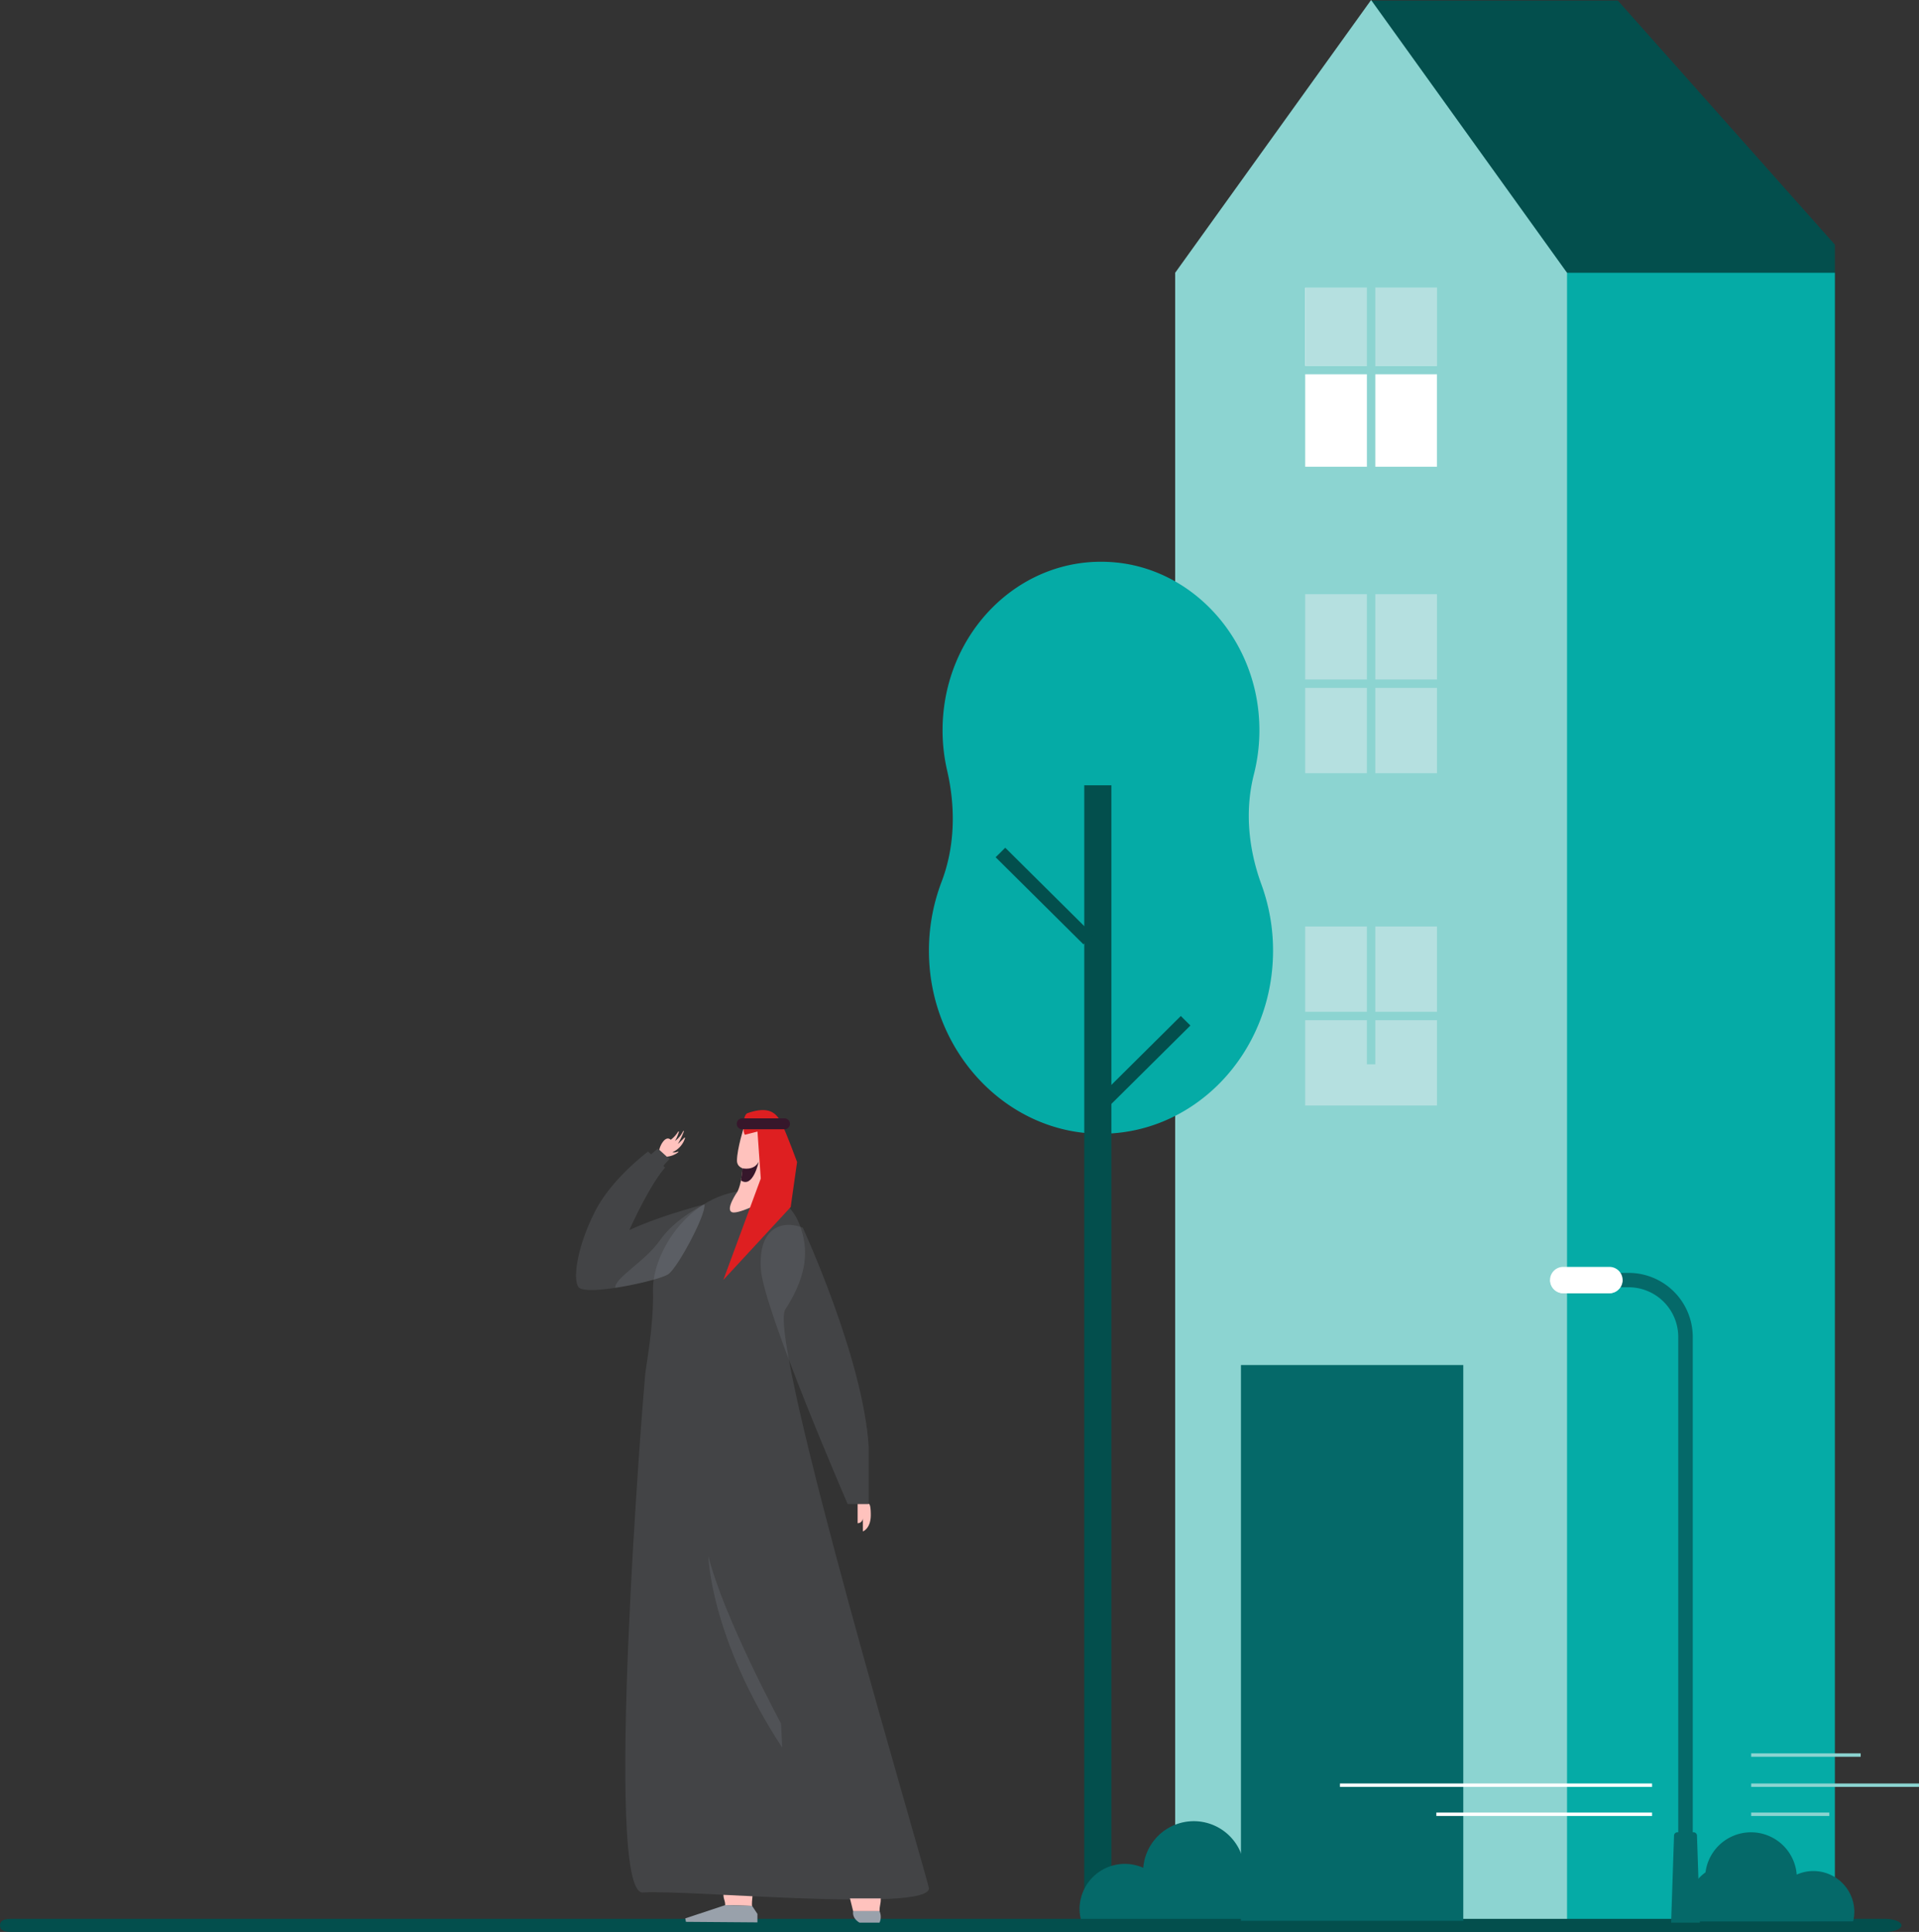 <svg xmlns="http://www.w3.org/2000/svg" xmlns:xlink="http://www.w3.org/1999/xlink" viewBox="0 0 1370.37 1379.65"><rect x="0" y="0" width="1370.37" height="1379.65" fill="#333333" stroke="none"/><defs><style>.cls-1,.cls-20{fill:none;}.cls-2{clip-path:url(#clip-path);}.cls-3{fill:#034f4d;}.cls-4{fill:#05aba6;}.cls-5{fill:#8cd4d1;}.cls-6{fill:#fff;}.cls-7{fill:#b5e0e0;}.cls-8{clip-path:url(#clip-path-2);}.cls-9{fill:#056969;}.cls-10{opacity:0.16;}.cls-11{clip-path:url(#clip-path-4);}.cls-12{fill:#99a1ab;}.cls-13{fill:#ffc2bd;}.cls-14{clip-path:url(#clip-path-6);}.cls-15{clip-path:url(#clip-path-7);}.cls-16{clip-path:url(#clip-path-8);}.cls-17{fill:#36172b;}.cls-18{clip-path:url(#clip-path-10);}.cls-19{fill:#de1f21;}.cls-20{stroke:#8cd4d1;stroke-miterlimit:10;stroke-width:6px;}</style><clipPath id="clip-path" transform="translate(0 0)"><rect class="cls-1" width="1370.37" height="1379.65"/></clipPath><clipPath id="clip-path-2" transform="translate(0 0)"><rect class="cls-1" width="1370.37" height="1379.65"/></clipPath><clipPath id="clip-path-4" transform="translate(0 0)"><rect class="cls-1" x="534.09" y="867.74" width="95.23" height="207.35"/></clipPath><clipPath id="clip-path-6" transform="translate(0 0)"><rect class="cls-1" x="402.35" y="813.21" width="109.71" height="109.02"/></clipPath><clipPath id="clip-path-7" transform="translate(0 0)"><rect class="cls-1" x="430.36" y="853.08" width="81.7" height="67.58"/></clipPath><clipPath id="clip-path-8" transform="translate(0 0)"><rect class="cls-1" x="437.53" y="843.13" width="234.82" height="514.39"/></clipPath><clipPath id="clip-path-10" transform="translate(0 0)"><rect class="cls-1" x="496.83" y="1104.15" width="70.74" height="144.85"/></clipPath></defs><g id="Layer_2" data-name="Layer 2"><g id="Layer_1-2" data-name="Layer 1"><g class="cls-2"><polygon class="cls-3" points="979.11 0.4 979.11 938.05 1310.3 938.05 1310.3 174.71 1155.3 0.4 979.11 0.4"/><rect class="cls-4" x="993.96" y="194.8" width="316.34" height="1176.9"/><polygon class="cls-5" points="839.19 194.8 839.19 1371.69 1119.03 1371.69 1119.03 194.8 979.11 0 839.19 194.8"/><rect class="cls-6" x="932.05" y="205.49" width="94.1" height="127.82"/><rect class="cls-7" x="932.05" y="424.33" width="94.1" height="127.82"/><rect class="cls-7" x="932.05" y="661.65" width="94.1" height="127.82"/><rect class="cls-7" x="932.05" y="205.49" width="94.1" height="55.79"/><g class="cls-8"><path class="cls-4" d="M895.41,553a128.07,128.07,0,0,0,3.69-39.55c-3.64-59.6-48.94-108-104.94-112-66.07-4.8-121.07,50.8-121.07,120.07a127.65,127.65,0,0,0,3.28,28.83c6.11,26.37,5.61,54.23-4,79.39a138.1,138.1,0,0,0-8.86,55.69C666.58,753,719,807.65,782.62,809.58c69.5,2.12,126.47-57.2,126.47-130.67a137.55,137.55,0,0,0-8.32-47.34c-9.18-25.1-12-52.55-5.36-78.54" transform="translate(0 0)"/></g><rect class="cls-3" x="774.28" y="560.81" width="19.36" height="809.95"/><polygon class="cls-3" points="787.38 794.55 780.54 787.76 843.23 725.56 850.07 732.35 787.38 794.55"/><polygon class="cls-3" points="773.69 674.38 780.54 667.58 717.85 605.38 711 612.18 773.69 674.38"/><g class="cls-8"><path class="cls-9" d="M903.41,1370.88a38.33,38.33,0,0,0-15-38.8,36.21,36.21,0,0,0-72,1.78,32.31,32.31,0,0,0-45.49,29.22,31.81,31.81,0,0,0,1,7.8Z" transform="translate(0 0)"/><path class="cls-3" d="M1346.09,1370.28H8c-6.5,0-8,2.1-8,4.68s1.48,4.69,8,4.69H1346.09c6.5,0,11.77-2.1,11.77-4.69s-5.27-4.68-11.77-4.68" transform="translate(0 0)"/><g class="cls-10"><g class="cls-11"><path class="cls-12" d="M573.32,876.78s43.24,93.77,47,156.28v41h-15s-60.17-138.7-62-168,15-35.16,30.09-29.3" transform="translate(0 0)"/></g></g><path class="cls-13" d="M628.08,1364.83H609.25s-.17-.83-2.3-9.16h22c.1,4.37-.87,4.65-.84,9.16" transform="translate(0 0)"/><path class="cls-13" d="M537.1,1361.05l-19.23-.56c-.07-3.55-1.13-3.71-1.27-7.35l20.75,1c-.7,6.61-.25,6.92-.25,6.92" transform="translate(0 0)"/><path class="cls-12" d="M628.08,1364.83a10.08,10.08,0,0,1,0,8.17H613.8s-5.37-2.68-4.55-8.17Z" transform="translate(0 0)"/></g><polygon class="cls-12" points="537.1 1361.07 540.88 1366.77 540.88 1372.82 489.81 1372.43 489.38 1369.95 517.87 1360.51 537.1 1361.07"/><g class="cls-8"><path class="cls-13" d="M479,813.94a21.38,21.38,0,0,0,5.3-5.86s.05,0,.08-.06a.16.16,0,0,1,.08,0h.1l.1,0,.06,0a.39.39,0,0,1,.08.1.37.37,0,0,1,0,.11s0,0,0,.07a32.2,32.2,0,0,1-2.75,6.51,19.5,19.5,0,0,0,5.82-7.07.22.22,0,0,1,.31-.11h0l0,0a.23.23,0,0,1,.13.31l0,.07h0a58.05,58.05,0,0,1-4.24,8.94c1.62-1.44,3.19-2.94,4.68-4.54,0,0,0,0,.06,0l.06,0a.23.23,0,0,1,.14,0l.08,0s0,0,.05,0a.22.22,0,0,1,.06.13.22.22,0,0,1,0,.08s0,0,0,.05a16.24,16.24,0,0,1-9.08,10.18,6.3,6.3,0,0,0,3.88-.46.29.29,0,0,1,.28.5,15.84,15.84,0,0,1-8,3.13.21.21,0,0,1-.21-.1c-1.73-1.53-3.41-3.13-5.14-4.67a.24.24,0,0,1-.07-.26s0,0,0,0c.47-3,4.37-10.5,8.1-7.08" transform="translate(0 0)"/><g class="cls-10"><g class="cls-14"><path class="cls-12" d="M425.28,864.43c12.08-23.28,37.53-42.07,37.53-42.07l2.15,2c3-2.64,4.88-4.19,4.88-4.19l8.45,7.37a49.42,49.42,0,0,0-4.6,5.1l1.24,1.18c-11.54,13.18-25.5,44.59-25.5,44.59C472.51,867.79,503,860.08,503,860.08c1.49,6.88-18.94,45-25.65,49.77s-60.11,16.27-64.41,9.07.27-31.22,12.35-54.49" transform="translate(0 0)"/></g></g><g class="cls-10"><g class="cls-15"><path class="cls-12" d="M477.34,909.85c-3.72,2.65-21.85,7.37-38,9.81-.34-7.26,21.35-18.7,32.2-34.25S503,860.08,503,860.08c1.49,6.88-18.94,45-25.65,49.77" transform="translate(0 0)"/></g></g><g class="cls-10"><g class="cls-16"><path class="cls-12" d="M540.25,850.23s23.58,1.58,31.83,27.27c6.07,18.92,2.26,36.41-11.3,57.65S663.42,1344,663.35,1348.59c-.25,17.17-171.66.78-204.31,2.88-28.42,1.83.29-356.15,1.61-369,.77-8.82,6.25-34.29,5.66-61.26s27.67-73.5,73.94-71" transform="translate(0 0)"/></g></g><path class="cls-13" d="M552.81,854.1s-24.56,13.37-29.93,11.61,3.79-14.8,3.79-14.8,11.69-3.68,26.14,3.19" transform="translate(0 0)"/><path class="cls-13" d="M552.81,854.1a145.62,145.62,0,0,1-5.06-36.22H530.12s1.91,22-3.45,33c0,0,4.18,8.29,26.14,3.19" transform="translate(0 0)"/></g><rect class="cls-13" x="531.42" y="804.26" width="16.33" height="21.59"/><g class="cls-8"><path class="cls-13" d="M531.42,804.27s-5.14,16.13-5.14,24.54,14.67,8,16.28-1.68c0,0-5.91-22.45-11.14-22.86" transform="translate(0 0)"/><path class="cls-17" d="M530.22,834.3s8.18,2,11.56-4.68c0,0-4,19.13-12.65,13.39,0,0,.92-5.83,1.09-8.71" transform="translate(0 0)"/><g class="cls-10"><g class="cls-18"><path class="cls-12" d="M557.73,1230.83s-41.06-76-51.9-119.68c0,0,1.31,58.36,52.74,136.85Z" transform="translate(0 0)"/></g></g><path class="cls-13" d="M547.75,810.61a3.38,3.38,0,0,1,3.51-.73c2.16.73,2.54,6.65-3.51,6.53,0,0-.77-4.39,0-5.8" transform="translate(0 0)"/><path class="cls-19" d="M532,810.36l8.92-2.31,2.36,33.56L516.55,914l48.08-52,4.57-32.17s-7-19.16-10.92-27.35c-3.76-7.81-9.13-12.9-24.45-7.57-3.65,1.27-3.51,14.24-1.88,15.39" transform="translate(0 0)"/><path class="cls-13" d="M612.44,1074.09v13.67a3.73,3.73,0,0,0,3.76-3.9v9.76s5.64-1.95,5.64-11.72-1.88-7.81-1.88-7.81Z" transform="translate(0 0)"/><path class="cls-17" d="M560,798.64a3.91,3.91,0,1,1,0,7.81H530.22a3.91,3.91,0,1,1,0-7.81Z" transform="translate(0 0)"/></g><rect class="cls-9" x="886.17" y="974.81" width="158.77" height="396.89"/><g class="cls-8"><path class="cls-9" d="M1204.35,1372.18a34.69,34.69,0,0,1,13.57-35.09,32.74,32.74,0,0,1,65.12,1.61,29.23,29.23,0,0,1,41.15,26.43,28.79,28.79,0,0,1-.88,7Z" transform="translate(0 0)"/><path class="cls-9" d="M1197.66,1308.48h11.94a2.47,2.47,0,0,1,2.23,2.59l2.07,61.93h-20.54l2.07-61.93a2.47,2.47,0,0,1,2.23-2.59" transform="translate(0 0)"/><path class="cls-9" d="M1208.81,1372.06h-10.36V954.57a35.48,35.48,0,0,0-35.57-35.3h-35.67V909h35.67a45.81,45.81,0,0,1,45.93,45.58Z" transform="translate(0 0)"/><path class="cls-6" d="M1116.58,923.54H1149a9.41,9.41,0,1,0,0-18.81h-32.4a9.41,9.41,0,1,0,0,18.81" transform="translate(0 0)"/><path class="cls-6" d="M1158.46,914.17a9.44,9.44,0,0,1-9.48,9.37h-32.4a9.44,9.44,0,0,1-9.48-9.37Z" transform="translate(0 0)"/></g><rect class="cls-6" x="956.86" y="1273.63" width="222.9" height="2.43"/><rect class="cls-6" x="1025.7" y="1294.4" width="154.06" height="2.43"/><rect class="cls-5" x="1250.53" y="1252.12" width="78.2" height="2.43"/><rect class="cls-5" x="1250.53" y="1273.63" width="119.85" height="2.43"/><rect class="cls-5" x="1250.53" y="1294.4" width="55.8" height="2.43"/><line class="cls-20" x1="979.11" y1="163.91" x2="979.11" y2="760.06"/><line class="cls-20" x1="1036.02" y1="605.39" x2="921.11" y2="605.39"/><line class="cls-20" x1="1036.02" y1="488.24" x2="921.11" y2="488.24"/><line class="cls-20" x1="1036.02" y1="725.56" x2="921.11" y2="725.56"/><line class="cls-20" x1="1036.02" y1="264.28" x2="921.11" y2="264.28"/></g></g></g></svg>